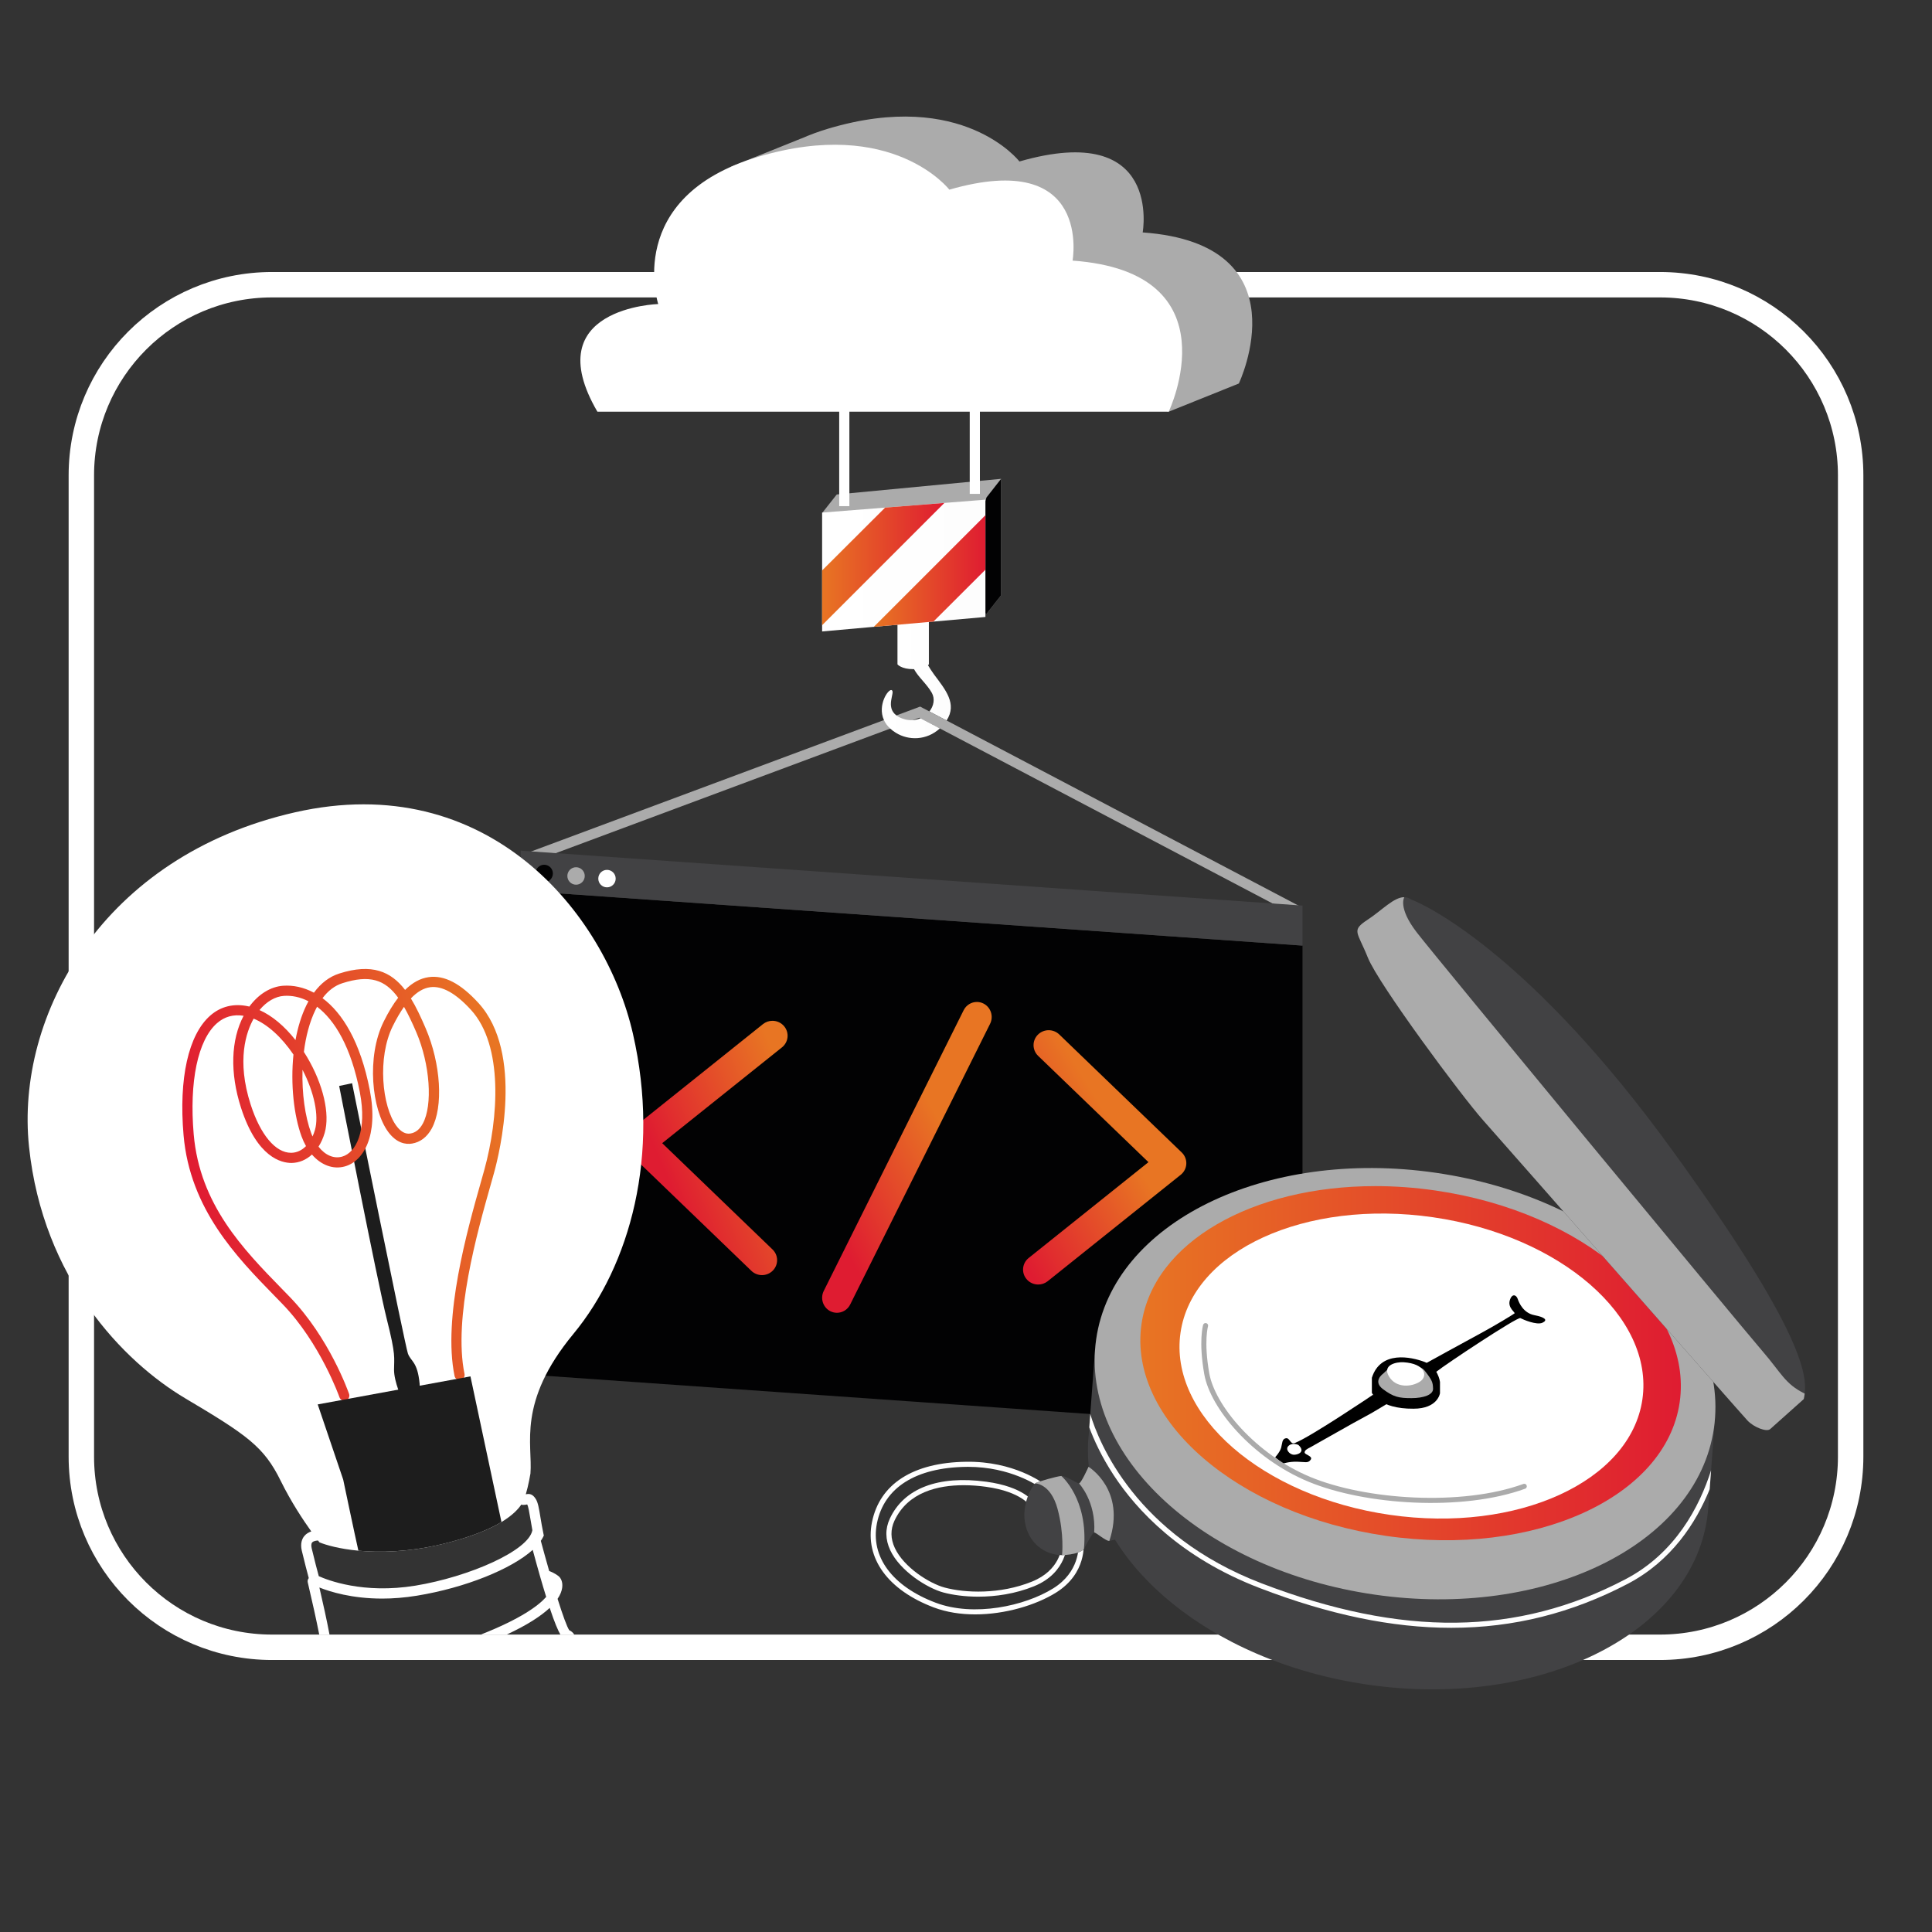 <?xml version="1.0" encoding="UTF-8"?><svg xmlns="http://www.w3.org/2000/svg" width="380" height="380" xmlns:xlink="http://www.w3.org/1999/xlink" viewBox="0 0 380 380"><rect x="0" y="0" width="380" height="380" fill="#333333" stroke="none"/><defs><style>.cls-1{fill:url(#Unbenannter_Verlauf_5-2);}.cls-1,.cls-2,.cls-3,.cls-4,.cls-5,.cls-6,.cls-7,.cls-8,.cls-9,.cls-10,.cls-11,.cls-12,.cls-13,.cls-14,.cls-15{fill-rule:evenodd;}.cls-2{fill:url(#Unbenannter_Verlauf_5-3);}.cls-3{fill:url(#Unbenannter_Verlauf_10-4);}.cls-4{fill:url(#Unbenannter_Verlauf_10-2);}.cls-5{fill:url(#Unbenannter_Verlauf_10-3);}.cls-6{fill:url(#Unbenannter_Verlauf_10-5);}.cls-7{fill:url(#Unbenannter_Verlauf_10-6);}.cls-16,.cls-12{fill:#fff;}.cls-17,.cls-11{fill:#ababab;}.cls-8{fill:url(#Unbenannter_Verlauf_5);}.cls-18{stroke:#fff;stroke-width:5px;}.cls-18,.cls-19{fill:none;}.cls-9{fill:#424244;}.cls-10{fill:#1d1d1d;}.cls-13{fill:#020203;}.cls-20{fill:url(#Unbenannter_Verlauf_9);}.cls-14{fill:url(#Unbenannter_Verlauf_10);}.cls-19{stroke:#ababab;stroke-linecap:round;}</style><linearGradient id="Unbenannter_Verlauf_5" x1="176.522" y1="131.722" x2="187.018" y2="131.722" gradientUnits="userSpaceOnUse"><stop offset="0" stop-color="#fff"/><stop offset="1" stop-color="#fdfdfd"/></linearGradient><linearGradient id="Unbenannter_Verlauf_5-2" x1="161.7" y1="111.235" x2="193.82" y2="111.235" xlink:href="#Unbenannter_Verlauf_5"/><linearGradient id="Unbenannter_Verlauf_10" x1="161.7" y1="110.945" x2="185.75" y2="110.945" gradientUnits="userSpaceOnUse"><stop offset="0" stop-color="#e87523"/><stop offset="1" stop-color="#df1c31"/></linearGradient><linearGradient id="Unbenannter_Verlauf_10-2" x1="171.87" y1="112.32" x2="193.81" y2="112.32" xlink:href="#Unbenannter_Verlauf_10"/><linearGradient id="Unbenannter_Verlauf_5-3" x1="173.437" y1="140.458" x2="184.86" y2="140.458" xlink:href="#Unbenannter_Verlauf_5"/><linearGradient id="Unbenannter_Verlauf_10-3" x1="158.695" y1="159.488" x2="132.042" y2="148.283" gradientTransform="translate(0 382) scale(1 -1)" xlink:href="#Unbenannter_Verlauf_10"/><linearGradient id="Unbenannter_Verlauf_10-4" x1="218.023" y1="162.139" x2="193.286" y2="147.097" gradientTransform="translate(0 382) scale(1 -1)" xlink:href="#Unbenannter_Verlauf_10"/><linearGradient id="Unbenannter_Verlauf_10-5" x1="186.339" y1="158.701" x2="161.42" y2="145.112" gradientTransform="translate(0 382) scale(1 -1)" xlink:href="#Unbenannter_Verlauf_10"/><linearGradient id="Unbenannter_Verlauf_9" x1="101.844" y1="155.538" x2="40.295" y2="142.455" gradientTransform="translate(0 382) scale(1 -1)" gradientUnits="userSpaceOnUse"><stop offset="0" stop-color="#e87523"/><stop offset="1" stop-color="#e01c32"/></linearGradient><linearGradient id="Unbenannter_Verlauf_10-6" x1="224.29" y1="113.88" x2="330.602" y2="113.88" gradientTransform="translate(0 382) scale(1 -1)" xlink:href="#Unbenannter_Verlauf_10"/></defs><g id="rect"><path class="cls-18" d="m364,93.5c0-20.711-16.789-37.5-37.5-37.5H53.5c-20.711,0-37.5,16.789-37.5,37.5v193c0,20.711,16.789,37.5,37.5,37.5h273c20.711,0,37.5-16.789,37.5-37.5V93.5Z"/></g><g id="services"><path class="cls-8" d="m183.73,132.68c-.438-.592-.84-1.227-1.209-1.846.12-.097.177-.165.177-.165v-8.936h-6.176v8.936s.749.944,3.088.944c.058,0,.104-.007.161-.008.864,1.599,2.511,2.916,3.489,4.635.68,1.19.4,2.62-.46,3.7l3.38,1.77c2.13-3.27-.21-6.03-2.45-9.03Z"/><path class="cls-11" d="m224.752,45.716s3.97-22.077-24.24-13.955c0,0-11.075-14.371-37.614-6.456-1.924.574-3.653,1.223-5.24,1.922l-.016-.006-13.895,5.588,3.319,2.119c-7.205,8.927-3.81,19.328-3.81,19.328,0,0-23.927.696-11.964,21.176h79.215l.638.407,18.728,5.136,13.792-5.542-.001-.003c.036-.076,13.016-27.426-18.912-29.714Z"/><path class="cls-12" d="m117.501,80.975h112.371s13.061-27.424-18.911-29.716c0,0,3.97-22.077-24.24-13.955,0,0-11.075-14.371-37.614-6.456-26.538,7.915-19.642,28.951-19.642,28.951,0,0-23.927.696-11.964,21.176Z"/><path class="cls-11" d="m196.904,94.178v22.909l-2.873,3.645-2.355-1.001-4.29-1.813-22.809,2.002v-16.374l-2.873-2.644,2.873-3.645,32.327-3.079Z"/><path class="cls-13" d="m196.905,94.178v22.909l-2.873,3.645-2.355-1.001-2.682-5.326,5.037-16.564,2.873-3.664Z"/><polygon class="cls-1" points="193.82 98.27 193.82 121.35 183.59 122.26 182.63 122.34 171.87 123.29 170.86 123.38 161.7 124.2 161.7 100.82 174.09 99.84 185.75 98.92 192.84 98.36 193.82 98.27"/><polygon class="cls-14" points="185.75 98.92 161.7 122.97 161.7 112.2 174.09 99.84 185.75 98.92"/><polygon class="cls-4" points="193.81 101.35 193.81 112.06 183.59 122.26 182.63 122.34 171.87 123.29 193.81 101.35"/><polygon class="cls-17" points="254.585 179.956 180.84 141.164 103.4 170.008 102.702 168.134 180.98 138.977 255.517 178.185 254.585 179.956"/><path class="cls-2" d="m181.06,141.27l3.8,2c-2.62,2.4-6.17,2.4-8.64.87-.43-.26-.81-.54-1.12-.84-.58-.52-.98-1.09-1.24-1.67-1.35-2.98.91-6.26,1.54-5.88.72.43-1.34,3.28.92,4.97.3.22.67.43,1.14.6.73.27,1.44.37,2.1.32.54-.04,1.04-.17,1.5-.37Z"/><rect class="cls-16" x="165.061" y="61.213" width="2" height="38.341"/><rect class="cls-16" x="190.735" y="61.213" width="2" height="35.926"/><path class="cls-13" d="m256.184,281.057l-153.767-10.799v-95.07l153.767,10.8v95.069Z"/><path class="cls-9" d="m256.184,185.988l-153.767-10.8v-7.871l153.767,10.8v7.871Z"/><path class="cls-13" d="m108.744,171.803c0,.949-.766,1.719-1.712,1.719-.944,0-1.711-.77-1.711-1.719s.767-1.719,1.711-1.719c.946,0,1.712.77,1.712,1.719Z"/><path class="cls-11" d="m115.013,172.291c0,.95-.766,1.719-1.711,1.719s-1.711-.769-1.711-1.719c0-.949.766-1.718,1.711-1.718s1.711.769,1.711,1.718Z"/><path class="cls-12" d="m121.097,172.811c0,.949-.766,1.718-1.711,1.718s-1.711-.769-1.711-1.718c0-.95.766-1.719,1.711-1.719s1.711.769,1.711,1.719Z"/><path class="cls-5" d="m150.061,201.433l-26.16,20.927c-.661.529-1.06,1.31-1.1,2.147-.039.838.287,1.654.894,2.24l24.098,23.216c.579.558,1.329.835,2.078.835.774,0,1.547-.296,2.13-.886,1.148-1.162,1.125-3.022-.051-4.156l-21.703-20.909,23.56-18.847c1.277-1.022,1.474-2.872.439-4.134-.588-.716-1.447-1.088-2.314-1.088-.658,0-1.32.214-1.871.655Z"/><path class="cls-3" d="m204.133,203.515c-1.148,1.162-1.125,3.023.051,4.156l21.702,20.91-23.56,18.848c-1.277,1.021-1.473,2.872-.439,4.132.589.717,1.448,1.089,2.315,1.089.657,0,1.32-.215,1.871-.656l26.159-20.927c.661-.527,1.061-1.309,1.101-2.147.038-.838-.288-1.653-.895-2.239l-24.097-23.217c-.579-.557-1.329-.835-2.078-.835-.774,0-1.547.297-2.13.886Z"/><path class="cls-6" d="m189.539,198.695l-27.52,55.217c-.727,1.458-.153,3.239,1.282,3.978.422.216.871.319,1.314.319,1.063,0,2.088-.593,2.601-1.623l27.521-55.217c.726-1.458.152-3.238-1.283-3.978-.422-.216-.871-.319-1.313-.318-1.064,0-2.089.593-2.602,1.622Z"/><path class="cls-16" d="m111.97,320.65c-.44-.62-1.3-2.99-2.3-6.18.54-.8.81-1.53.9-2.16.17-1.16-.27-1.96-.73-2.32-.71-.55-1.49-.87-1.82-.99-.55-1.92-1.11-3.94-1.65-5.94.17-.24.32-.49.44-.73l.15-.31-.07-.34c-.25-1.18-.43-2.26-.59-3.22-.29-1.78-.48-2.95-.94-3.66-.616-.958-1.223-1.054-1.942-.89.532-1.781.912-4.08.912-4.08.47-5.75-2.7-13.98,8.45-27.47,11.14-13.48,17.17-35.16,11.71-59.03-5.45-23.87-28.67-52.13-66.46-43.56C20.24,168.34,2.99,199.63,5.71,225.56c2.72,25.93,18.53,42.23,30.72,49.47s15.48,9.51,18.78,16.23c2.037,4.141,4.459,7.775,6.018,9.954-.47.155-.98.423-1.378.906-.41.5-.83,1.41-.49,2.88.5,2.11,1.09,4.35,1.37,5.39-.18.23-.27.53-.2.83.87,3.68,1.74,7.63,2.26,10.28h2.02c-.49-2.65-1.31-6.32-1.99-9.26,2.1.84,6.39,2.18,12.36,2.18,2.08,0,4.37-.17,6.83-.57,9.56-1.57,18.58-5.24,22.77-9.01,1.04,3.88,1.92,6.9,2.65,9.25-1.51,1.71-4.95,4.29-12.86,7.41h5.09c4.17-1.94,6.81-3.71,8.46-5.25.96,2.9,1.63,4.43,2.1,5.25h2.73c-.24-.39-.58-.68-.98-.85Zm-30.28-8.77c-10.27,1.68-17.34-1.12-18.99-1.87-.26-.95-.88-3.28-1.39-5.46-.09-.38-.14-.88.08-1.16.26-.32.89-.37,1.06-.38.032-.001.061-.015.093-.019.179.232.287.369.287.369,1.26.52,3.91,1.29,7.66,1.64,4.18.4,9.73.29,16.25-1.24,5.75-1.36,9.47-2.94,11.89-4.39,2.218-1.344,3.327-2.574,3.904-3.441.114.044.234.071.356.071.34,0,.6-.05.8-.1.23.4.44,1.66.64,2.88.11.67.24,1.41.38,2.19-.71,4.03-12.44,9.17-23.02,10.91Z"/><path class="cls-10" d="m79.074,275.156s-1.573-3.319-1.572-5.755c.001-2.435.407-2.695-1.429-9.959-1.836-7.264-9.362-45.847-9.362-45.847l2.541-.539s10.402,51.54,10.977,53.158c.576,1.617,1.881,1.515,2.306,5.947.425,4.432-3.367,1.309-3.46,2.995Z"/><path class="cls-20" d="m67.712,275.492c-.414,0-.801-.259-.944-.671-.037-.105-3.758-10.624-11.182-18.309-.526-.544-1.064-1.097-1.611-1.656-7.402-7.591-16.613-17.036-17.87-31.583-.965-11.175.949-19.749,5.252-23.525,2.064-1.811,4.65-2.438,7.478-1.818.069.016.139.031.209.048,1.795-2.442,4.199-3.927,6.659-4.095,1.929-.132,4.004.275,6.04,1.366,1.383-1.889,3.051-3.152,4.982-3.77,6.45-2.063,10.185-.378,12.949,3.22,1.466-1.448,3.005-2.277,4.637-2.508,3.071-.438,6.281,1.233,9.807,5.097,8.963,9.818,4.131,29.482,3.072,33.324-.201.729-.433,1.55-.688,2.45-2.587,9.142-7.404,26.157-5.138,37.175.111.541-.237,1.069-.778,1.181-.543.106-1.07-.236-1.181-.778-2.364-11.495,2.538-28.816,5.172-38.122.253-.896.485-1.713.685-2.437,2.792-10.123,3.78-24.433-2.621-31.445-3.004-3.291-5.709-4.787-8.05-4.464-1.294.183-2.546.91-3.773,2.202,1.048,1.71,1.972,3.705,2.896,5.854,3.014,7.003,3.527,15.495,1.192,19.754-.911,1.661-2.25,2.68-3.874,2.944-1.212.197-3.008-.041-4.678-2.3-3.22-4.357-4.312-14.777-.894-21.682.925-1.87,1.875-3.436,2.857-4.703-2.595-3.59-5.631-4.569-10.984-2.857-1.48.474-2.786,1.46-3.899,2.942,3.902,2.898,7.459,8.566,9.305,18.112,1.725,8.925-1.226,13.956-4.917,14.982-2.317.647-4.684-.281-6.466-2.337-1.138,1.046-2.523,1.636-4.03,1.656-1.916-.006-6.745-.982-9.931-10.885-2.197-6.83-1.993-13.305.519-18.065-2.006-.32-3.768.171-5.237,1.461-3.763,3.303-5.475,11.472-4.579,21.851,1.196,13.834,9.757,22.612,17.31,30.358.549.562,1.089,1.116,1.618,1.664,7.738,8.009,11.477,18.593,11.632,19.04.182.521-.094,1.091-.616,1.272-.108.038-.22.056-.329.056Zm-5.064-49.957c1.298,1.66,2.984,2.426,4.638,1.959,2.714-.755,4.964-5.044,3.489-12.677-1.725-8.924-4.94-14.171-8.411-16.805-.103.19-.203.386-.301.586-1.182,2.417-1.921,5.301-2.292,8.297.214.332.424.673.629,1.02,3.181,5.368,4.54,11.221,3.461,14.911-.297,1.016-.709,1.926-1.213,2.709Zm-12.758-25.182c-1.448,2.58-3.402,8.155-.591,16.889,1.916,5.954,4.883,9.499,7.946,9.499.018,0,.035,0,.053-.001,1.074-.015,2.07-.484,2.891-1.315-.329-.577-.621-1.206-.869-1.881-1.509-4.112-2.2-10.258-1.6-16.124-2.328-3.438-5.117-5.95-7.83-7.066Zm9.612,10.063c-.145,4.631.507,9.201,1.696,12.438.085.232.176.459.272.677.182-.393.34-.815.472-1.266.824-2.818-.152-7.431-2.439-11.849Zm19.962-12.38c-.743,1.049-1.479,2.312-2.213,3.794-3.062,6.186-2.115,15.783.71,19.606.859,1.162,1.787,1.673,2.748,1.514,1.022-.166,1.821-.798,2.442-1.932,1.999-3.646,1.427-11.722-1.275-18.001-.828-1.924-1.612-3.585-2.411-4.981Zm-28.424.631c2.475,1.11,4.914,3.146,7.08,5.903.447-2.469,1.15-4.814,2.146-6.851.131-.269.267-.529.405-.782-1.641-.848-3.291-1.165-4.833-1.06-1.707.115-3.415,1.118-4.798,2.789Z"/><path class="cls-10" d="m98.63,299.37c-2.42,1.45-6.14,3.03-11.89,4.39-6.52,1.53-12.07,1.64-16.25,1.24-.7-3.08-2.99-13.99-2.99-13.99l-5.01-14.78,30.04-5.51,6.1,28.65Z"/><path class="cls-16" d="m191.797,317.53c-2.814,0-5.601-.412-8.122-1.363-9.036-3.412-13.587-9.675-12.173-16.752,1.506-7.538,8.088-11.766,18.533-11.903,9.423-.139,15.106,4.202,15.345,4.386l.109.115,7.609,11.212.015.119c.031.247.697,6.102-5.434,9.919-3.931,2.447-9.967,4.268-15.883,4.268Zm-1.377-29.021c-.124,0-.247.001-.371.003-9.924.131-16.163,4.073-17.566,11.099-1.309,6.558,3.007,12.396,11.546,15.621,7.519,2.838,17.526.666,23.122-2.818,5.148-3.204,5.036-8.041,4.98-8.833l-7.421-10.935c-.625-.451-5.991-4.137-14.29-4.137Z"/><path class="cls-16" d="m192.421,314.045c-2.676,0-5.072-.34-6.882-.827-3.148-.848-8.529-4.213-10.445-8.327-.982-2.109-1.007-4.196-.073-6.201,2.778-5.964,9.521-8.541,18.987-7.253,7.328.996,9.309,3.926,9.585,4.401l6.289,7.377.007.174c.002.059.144,5.913-6.521,8.613-3.684,1.493-7.543,2.043-10.947,2.043Zm-2.888-21.923c-5,0-10.967,1.324-13.606,6.989-.804,1.726-.779,3.527.073,5.357,1.788,3.838,6.839,6.986,9.799,7.784,3.961,1.066,10.842,1.397,17.194-1.178,5.459-2.212,5.87-6.563,5.896-7.484l-6.152-7.236c-.034-.063-1.683-2.95-8.863-3.928-1.257-.171-2.75-.305-4.34-.305Z"/><path class="cls-9" d="m337.28,279.44l-.73,9.75-.28,3.73-.26,3.47c-.05.75-.13,1.49-.24,2.24-3.31,22.91-33.19,37.56-66.74,32.72-31.51-4.55-55.05-24.68-55.05-46.1,0-.37.01-.75.02-1.12v-.07c.03-.66.08-1.33.15-1.99l.1-1.32.19-2.62.94-12.61,5.57.64c11.21-13.9,34.58-21.47,60.07-17.79,23.61,3.41,42.74,15.56,50.86,30.45l5.4.62Z"/><path class="cls-11" d="m337.106,280.925c-3.31,22.914-33.191,37.561-66.743,32.715-33.551-4.844-58.066-27.348-54.756-50.261,3.31-22.914,33.191-37.562,66.743-32.716,33.551,4.845,58.066,27.348,54.756,50.262Z"/><path class="cls-7" d="m224.518,260.444c-2.697,18.756,18.813,37.399,48.044,41.638,29.231,4.24,55.115-7.528,57.812-26.285,2.698-18.757-18.812-37.399-48.043-41.64-4.028-.584-7.989-.864-11.839-.864-24.082.001-43.648,10.978-45.974,27.151Z"/><path class="cls-12" d="m323.039,275.234c-2.339,16.164-24.572,26.335-49.659,22.718-25.086-3.617-43.527-19.652-41.189-35.816,2.339-16.164,24.572-26.335,49.659-22.718,25.086,3.617,43.527,19.653,41.189,35.816Z"/><path class="cls-9" d="m223.417,301.477s-4.376,1.521-5.215,1.59v.003c-.023.003-.039.003-.056.003-.684,0-2.583-1.665-2.93-1.665-.348,0-2.016,3.26-2.016,3.26l-.003.004c-.033.052-.65.906-3.681,1.176-.205.019-.416.027-.625.027-2.969-.008-6.186-1.9-7.158-5.786-1.043-4.162,1.39-7.978,1.876-8.325.486-.347,4.239-1.387,5.143-1.457.904-.07,3.058,1.457,3.475,1.457.4,0,1.768-3.022,1.869-3.247l.008-.014,4.042-.833c6.475,7.355,5.271,13.807,5.271,13.807Z"/><path class="cls-11" d="m213.199,304.668l-.002.003c-.034.053-.651.908-3.681,1.177-.206.019-.417.028-.625.028,0,0,.469-4.085-.884-9.103-1.352-5.001-4.38-5.009-4.399-5.009.487-.347,4.24-1.388,5.144-1.457,0,0,5.331,4.471,4.447,14.361Z"/><path class="cls-11" d="m218.2,303.068v.003c-.023.003-.039.003-.056.003-.684,0-2.583-1.665-2.93-1.665.383-6.106-2.988-9.644-2.988-9.644.399,0,1.768-3.022,1.868-3.247l.008-.014s7.431,4.507,4.098,14.564Z"/><path class="cls-9" d="m354.962,274.112c-.051.4-.12.75-.187,1.072,0,0-5.907,5.272-6.603,5.897-.694.624-3.196-.347-4.447-1.665-1.251-1.319-47.678-54.218-51.951-59.005-4.276-4.788-20.642-26.849-22.728-32.053-2.084-5.203-3.335-5.306,0-7.493,2.733-1.79,5.107-4.418,7.168-4.396.456.006.895.139,1.32.442,3.606,1.354,24.039,11.553,51.456,49.433,24.982,34.512,26.48,43.683,25.972,47.768Z"/><path class="cls-11" d="m354.962,274.112c-.051.4-.12.75-.187,1.072,0,0-5.907,5.272-6.603,5.897-.694.624-3.196-.347-4.447-1.665-1.251-1.319-47.678-54.218-51.951-59.005-4.276-4.788-20.642-26.849-22.728-32.053-2.084-5.203-3.335-5.306,0-7.493,2.733-1.79,5.107-4.418,7.168-4.396l-.003.003s-1.326,2.001,2.427,6.891c3.753,4.893,63.905,77.634,67.867,82.213,3.961,4.579,4.509,6.561,8.457,8.536Z"/><path class="cls-15" d="m269.829,270.988v2.966s1.46,3.174,8.184,3.121c4.795.001,5.213-3.043,5.213-3.043v-2.229s-.358-2.928-3.024-3.927c-2.666-.999-8.653-2.3-10.373,3.112Z"/><path class="cls-11" d="m272.014,270.209s-2.086,1.457,0,3.018c2.085,1.561,3.165,1.769,5.596,1.769s4.307-.676,4.256-1.873c-.053-1.197-.105-1.574-1.668-3.552-1.564-1.977-7.298-.195-7.298-.195l-.886.833Z"/><path class="cls-12" d="m276.044,267.936c-1.327-.081-4.248.468-2.841,2.809,1.407,2.342,4.485,2.06,6.099.989,1.613-1.07,1.042-3.538-3.258-3.798Z"/><path class="cls-15" d="m270.065,274.325s-12.174,8.213-15.302,9.462c-.973.486-1.042-1.041-1.842-.902-.799.139-.695,1.006-.938,1.873-.243.867-1.181,1.874-1.181,1.874l1.529,1.248s1.147-.416,2.78-.381c1.633.035,2.154.347,2.675-.382.522-.728-1.146-.971-1.181-1.422-.035-.451.591-.763,1.077-1.006.487-.243,9.418-5.363,10.634-5.96,1.216-.597,4.995-2.92,4.995-2.92l-3.246-1.484Z"/><path class="cls-12" d="m255.378,284.203s-1.113-.543-1.905.148c-.792.691.173,1.729.952,1.778.779.05,2.461-.543.953-1.926Z"/><path class="cls-15" d="m280.611,268.055s7.65-4.213,10.674-5.843c3.023-1.631,6.394-3.712,6.603-3.885.208-.174-1.355-1.076-.939-2.533.417-1.456,1.286-1.144,1.564-.312.278.832,1.147,2.775,3.267,3.191,2.119.417,2.71.972,1.598,1.492-1.112.52-3.779-.607-4.335-.91-.556-.304-14.604,9.007-16.55,10.561-1.946,1.554-1.882-1.761-1.882-1.761Z"/><path class="cls-16" d="m336.55,289.19l-.28,3.73c-2.68,6.6-7.48,14.06-16.08,18.58-11.04,5.78-22.47,8.67-34.74,8.67-11.67,0-24.09-2.6-37.68-7.82-15.63-5.99-24.25-15.38-28.72-22.2-2.41-3.68-3.9-6.97-4.8-9.4l.19-2.62c1.71,5.65,8.96,23.81,33.69,33.29,27.6,10.59,50.35,10.33,71.59-.81,9.84-5.15,14.57-14.32,16.83-21.42Z"/><path class="cls-19" d="m237.12,260.731s-.907,3.052.242,9.5c1.15,6.448,9.19,16.165,20.172,20.732,10.981,4.566,30.007,5.841,42.266,1.38"/></g></svg>